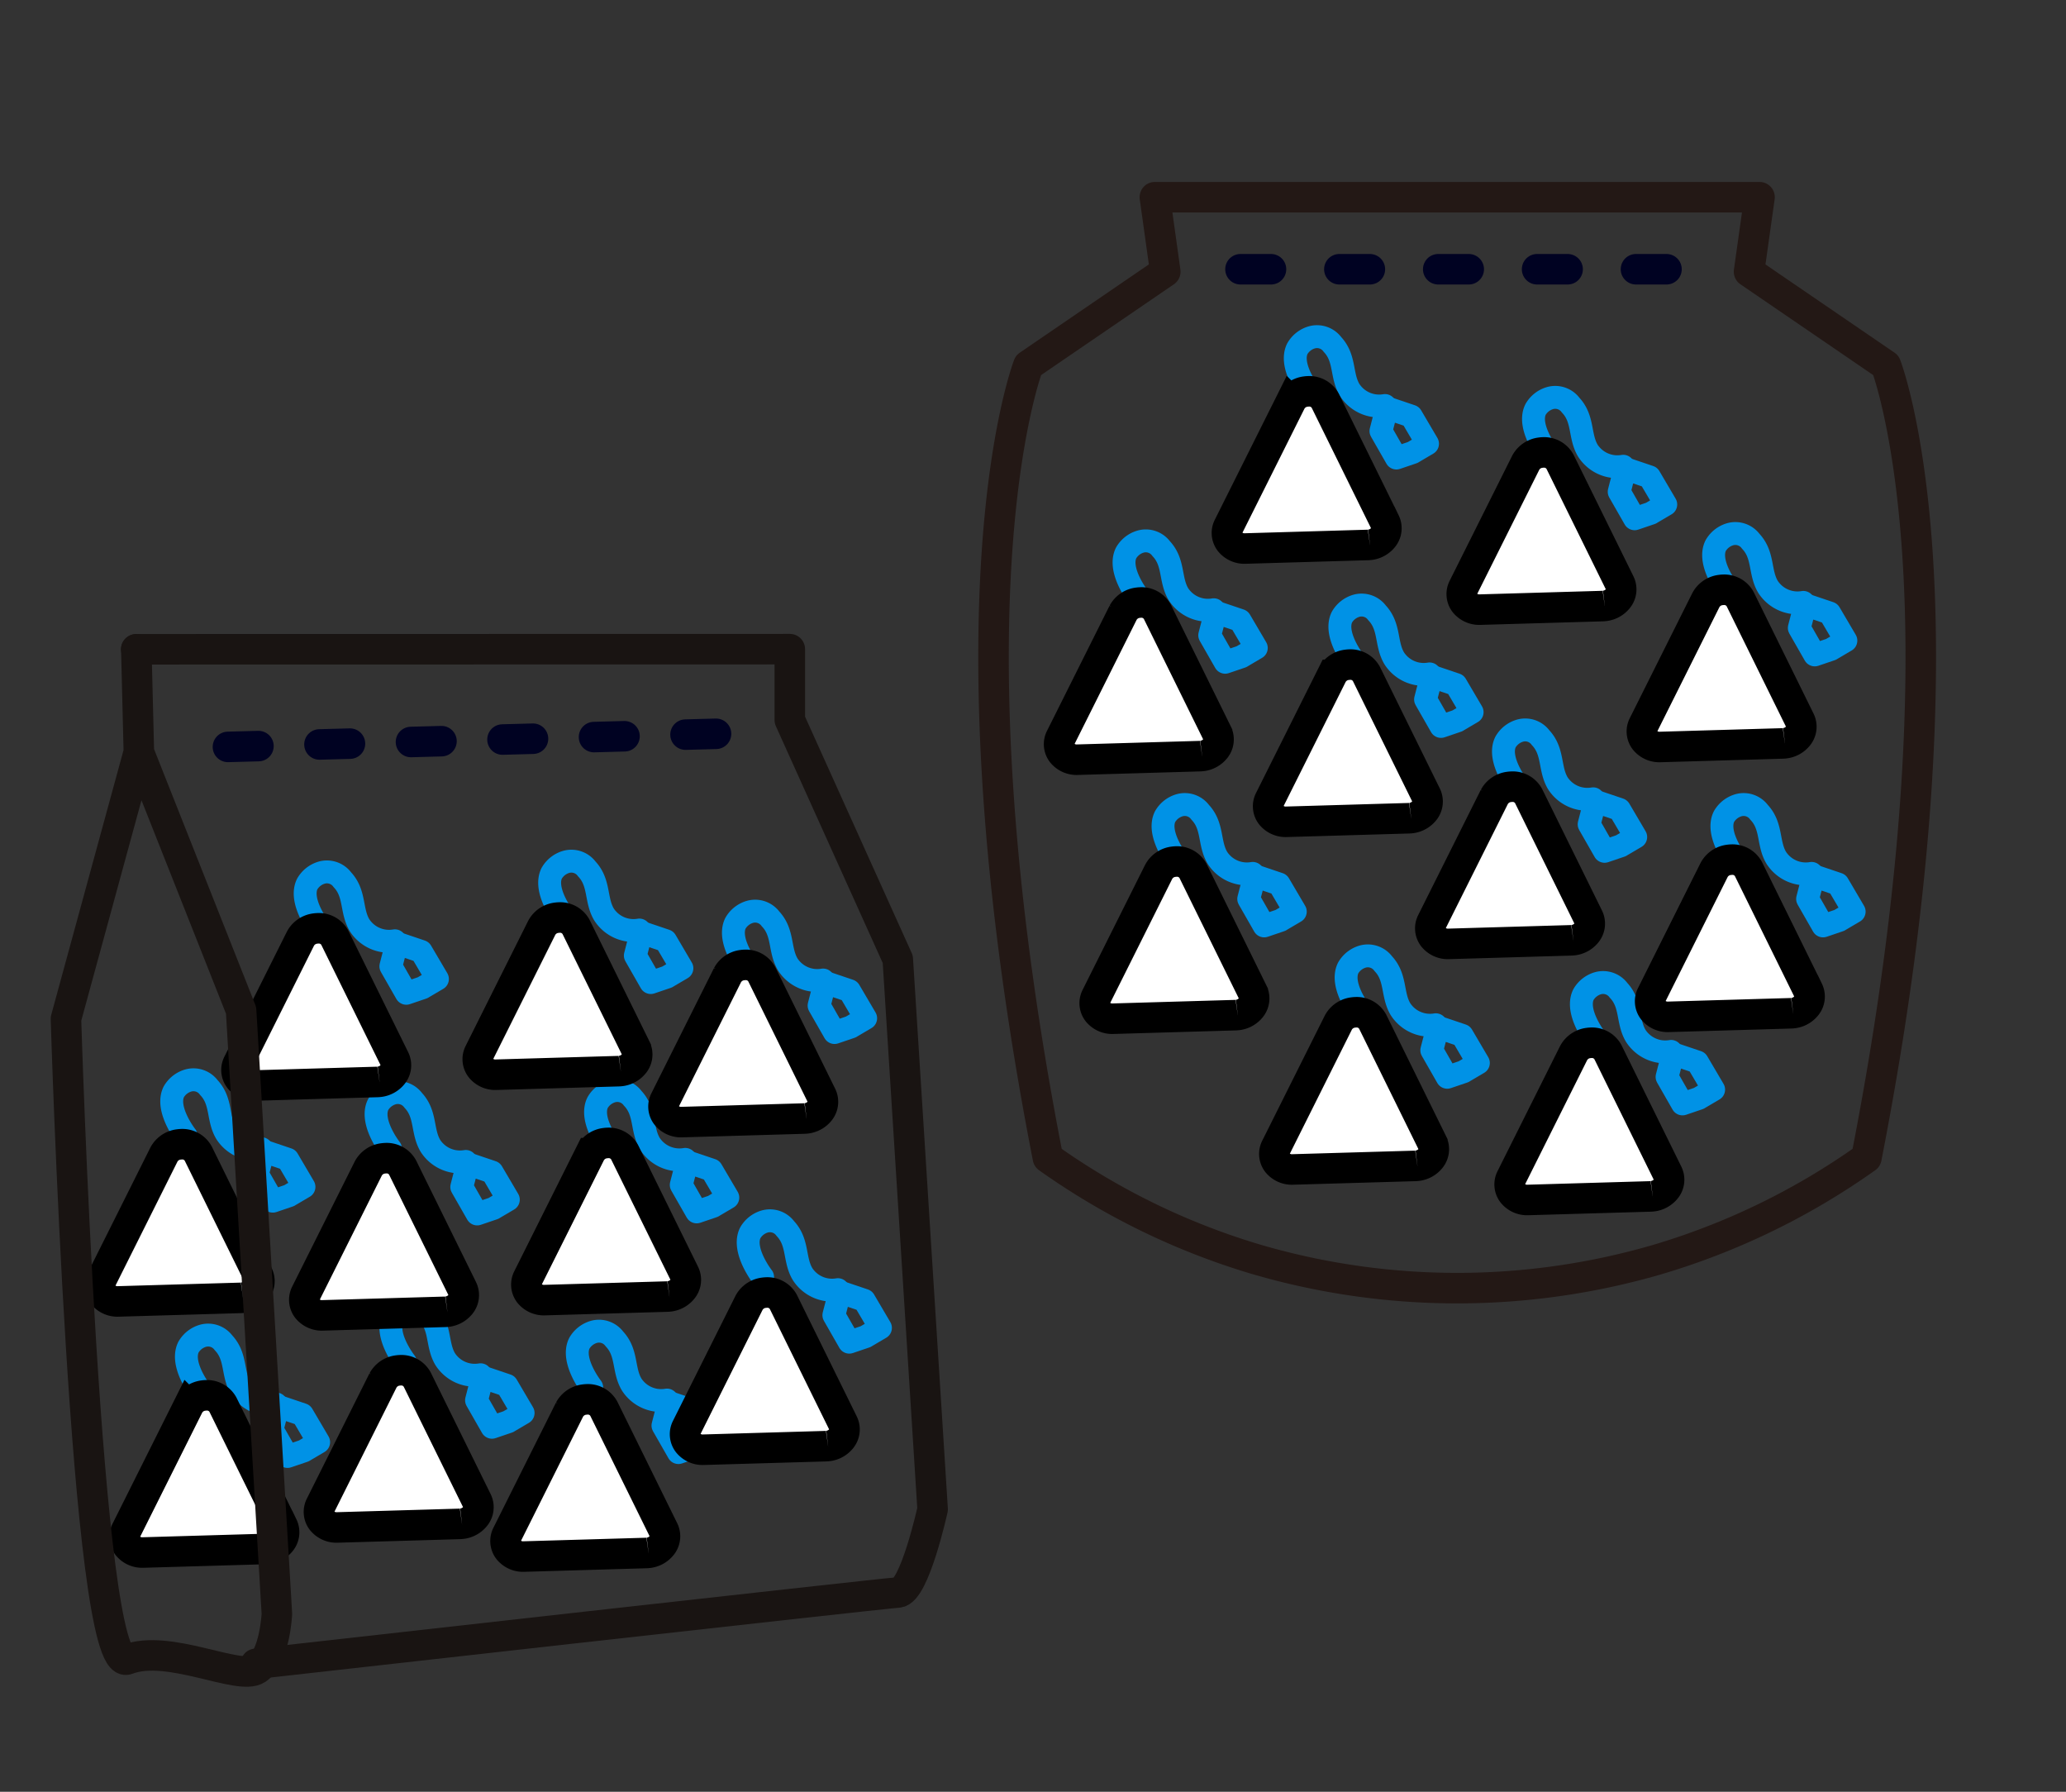 <svg xmlns="http://www.w3.org/2000/svg" xmlns:xlink="http://www.w3.org/1999/xlink" width="135.402" height="117.406" viewBox="0 0 135.402 117.406">
  <rect x="0" y="0" width="135.402" height="117.406" fill="#333333" stroke="none"/>
  <defs>
    <clipPath id="clip-path">
      <rect id="長方形_181" data-name="長方形 181" width="127.596" height="104.024" fill="none" stroke="#707070" stroke-width="2"/>
    </clipPath>
    <clipPath id="clip-path-2">
      <path id="パス_630" data-name="パス 630" d="M0,60.968l4.191,70.4,59.336-3.038-4.191-70.4Z" transform="translate(0 -57.929)" fill="none"/>
    </clipPath>
    <clipPath id="clip-path-3">
      <rect id="長方形_182" data-name="長方形 182" width="135.402" height="117.406" fill="none"/>
    </clipPath>
  </defs>
  <g id="packaging_4" transform="translate(0 7)">
    <g id="グループ_207" data-name="グループ 207" transform="translate(0 0.806)">
      <g id="グループ_206" data-name="グループ 206" clip-path="url(#clip-path)">
        <path id="パス_697" data-name="パス 697" d="M105.417,148.117l-1.074.365-1.012-1.769.388-1.5m1.7,2.9.965-.568-1.064-1.808-1.584-.535" transform="translate(-72.1 -62.766)" fill="none" stroke="#0092e6" stroke-linecap="round" stroke-linejoin="round" stroke-width="1.5"/>
        <path id="パス_699" data-name="パス 699" d="M105.417,148.117l-1.074.365-1.012-1.769.388-1.5m1.7,2.9.965-.568-1.064-1.808-1.584-.535" transform="translate(-85.5 -60.853)" fill="none" stroke="#0092e6" stroke-linecap="round" stroke-linejoin="round" stroke-width="1.5"/>
        <path id="パス_701" data-name="パス 701" d="M105.417,148.117l-1.074.365-1.012-1.769.388-1.5m1.7,2.9.965-.568-1.064-1.808-1.584-.535" transform="translate(-86.462 -77.581)" fill="none" stroke="#0092e6" stroke-linecap="round" stroke-linejoin="round" stroke-width="1.5"/>
        <path id="パス_703" data-name="パス 703" d="M105.417,148.117l-1.074.365-1.012-1.769.388-1.5m1.7,2.9.965-.568-1.064-1.808-1.584-.535" transform="translate(-73.069 -76.744)" fill="none" stroke="#0092e6" stroke-linecap="round" stroke-linejoin="round" stroke-width="1.5"/>
        <path id="パス_705" data-name="パス 705" d="M105.417,148.117l-1.074.365-1.012-1.769.388-1.5m1.7,2.9.965-.568-1.064-1.808-1.584-.535" transform="translate(-58.684 -76.878)" fill="none" stroke="#0092e6" stroke-linecap="round" stroke-linejoin="round" stroke-width="1.5"/>
        <path id="パス_707" data-name="パス 707" d="M105.417,148.117l-1.074.365-1.012-1.769.388-1.5m1.7,2.9.965-.568-1.064-1.808-1.584-.535" transform="translate(-49.65 -88.631)" fill="none" stroke="#0092e6" stroke-linecap="round" stroke-linejoin="round" stroke-width="1.5"/>
        <path id="パス_709" data-name="パス 709" d="M105.417,148.117l-1.074.365-1.012-1.769.388-1.5m1.7,2.9.965-.568-1.064-1.808-1.584-.535" transform="translate(-61.693 -91.906)" fill="none" stroke="#0092e6" stroke-linecap="round" stroke-linejoin="round" stroke-width="1.5"/>
        <path id="パス_711" data-name="パス 711" d="M105.417,148.117l-1.074.365-1.012-1.769.388-1.5m1.7,2.9.965-.568-1.064-1.808-1.584-.535" transform="translate(-77.715 -91.203)" fill="none" stroke="#0092e6" stroke-linecap="round" stroke-linejoin="round" stroke-width="1.5"/>
        <path id="パス_698" data-name="パス 698" d="M93.82,140.407s-1.37-1.751-.809-2.892a1.617,1.617,0,0,1,.934-.741,1.256,1.256,0,0,1,1.367.46c.858.913.557,2.025,1.127,2.981a2.3,2.3,0,0,0,2.316,1.021" transform="translate(-67.26 -58.961)" fill="none" stroke="#0092e6" stroke-linecap="round" stroke-linejoin="round" stroke-width="1.5"/>
        <path id="パス_700" data-name="パス 700" d="M93.82,140.407s-1.37-1.751-.809-2.892a1.617,1.617,0,0,1,.934-.741,1.256,1.256,0,0,1,1.367.46c.858.913.557,2.025,1.127,2.981a2.3,2.3,0,0,0,2.316,1.021" transform="translate(-80.66 -57.048)" fill="none" stroke="#0092e6" stroke-linecap="round" stroke-linejoin="round" stroke-width="1.5"/>
        <path id="パス_702" data-name="パス 702" d="M93.82,140.407s-1.37-1.751-.809-2.892a1.617,1.617,0,0,1,.934-.741,1.256,1.256,0,0,1,1.367.46c.858.913.557,2.025,1.127,2.981a2.3,2.3,0,0,0,2.316,1.021" transform="translate(-81.622 -73.776)" fill="none" stroke="#0092e6" stroke-linecap="round" stroke-linejoin="round" stroke-width="1.5"/>
        <path id="パス_704" data-name="パス 704" d="M93.82,140.407s-1.37-1.751-.809-2.892a1.617,1.617,0,0,1,.934-.741,1.256,1.256,0,0,1,1.367.46c.858.913.557,2.025,1.127,2.981a2.3,2.3,0,0,0,2.316,1.021" transform="translate(-68.229 -72.939)" fill="none" stroke="#0092e6" stroke-linecap="round" stroke-linejoin="round" stroke-width="1.5"/>
        <path id="パス_706" data-name="パス 706" d="M93.82,140.407s-1.37-1.751-.809-2.892a1.617,1.617,0,0,1,.934-.741,1.256,1.256,0,0,1,1.367.46c.858.913.557,2.025,1.127,2.981a2.3,2.3,0,0,0,2.316,1.021" transform="translate(-53.844 -73.073)" fill="none" stroke="#0092e6" stroke-linecap="round" stroke-linejoin="round" stroke-width="1.5"/>
        <path id="パス_708" data-name="パス 708" d="M93.82,140.407s-1.37-1.751-.809-2.892a1.617,1.617,0,0,1,.934-.741,1.256,1.256,0,0,1,1.367.46c.858.913.557,2.025,1.127,2.981a2.3,2.3,0,0,0,2.316,1.021" transform="translate(-44.81 -84.826)" fill="none" stroke="#0092e6" stroke-linecap="round" stroke-linejoin="round" stroke-width="1.5"/>
        <path id="パス_710" data-name="パス 710" d="M93.82,140.407s-1.37-1.751-.809-2.892a1.617,1.617,0,0,1,.934-.741,1.256,1.256,0,0,1,1.367.46c.858.913.557,2.025,1.127,2.981a2.3,2.3,0,0,0,2.316,1.021" transform="translate(-56.853 -88.101)" fill="none" stroke="#0092e6" stroke-linecap="round" stroke-linejoin="round" stroke-width="1.5"/>
        <path id="パス_712" data-name="パス 712" d="M93.82,140.407s-1.37-1.751-.809-2.892a1.617,1.617,0,0,1,.934-.741,1.256,1.256,0,0,1,1.367.46c.858.913.557,2.025,1.127,2.981a2.3,2.3,0,0,0,2.316,1.021" transform="translate(-72.875 -87.397)" fill="none" stroke="#0092e6" stroke-linecap="round" stroke-linejoin="round" stroke-width="1.5"/>
        <path id="パス_580" data-name="パス 580" d="M37.6,111.391a1.307,1.307,0,0,1-.157-.009l-7.961-.884a1.228,1.228,0,0,1-.944-.585.929.929,0,0,1,.048-1l5.19-7.533a1.273,1.273,0,0,1,1.053-.517,1.46,1.46,0,0,1,.159.008,1.186,1.186,0,0,1,1.02.759l2.772,8.418a.95.95,0,0,1-.25.978,1.314,1.314,0,0,1-.928.366" transform="translate(-27.863 -41.998) rotate(-8)" fill="#fff" stroke="#000" stroke-width="2"/>
        <path id="パス_1092" data-name="パス 1092" d="M37.6,111.391a1.307,1.307,0,0,1-.157-.009l-7.961-.884a1.228,1.228,0,0,1-.944-.585.929.929,0,0,1,.048-1l5.19-7.533a1.273,1.273,0,0,1,1.053-.517,1.46,1.46,0,0,1,.159.008,1.186,1.186,0,0,1,1.02.759l2.772,8.418a.95.95,0,0,1-.25.978,1.314,1.314,0,0,1-.928.366" transform="translate(-36.811 -27.85) rotate(-8)" fill="#fff" stroke="#000" stroke-width="2"/>
        <path id="パス_1093" data-name="パス 1093" d="M37.6,111.391a1.307,1.307,0,0,1-.157-.009l-7.961-.884a1.228,1.228,0,0,1-.944-.585.929.929,0,0,1,.048-1l5.19-7.533a1.273,1.273,0,0,1,1.053-.517,1.46,1.46,0,0,1,.159.008,1.186,1.186,0,0,1,1.02.759l2.772,8.418a.95.95,0,0,1-.25.978,1.314,1.314,0,0,1-.928.366" transform="translate(-23.418 -26.936) rotate(-8)" fill="#fff" stroke="#000" stroke-width="2"/>
        <path id="パス_624" data-name="パス 624" d="M105.417,148.117l-1.074.365-1.012-1.769.388-1.5m1.7,2.9.965-.568-1.064-1.808-1.584-.535" transform="translate(-48.681 -68.342)" fill="none" stroke="#0092e6" stroke-linecap="round" stroke-linejoin="round" stroke-width="1.5"/>
        <path id="パス_625" data-name="パス 625" d="M93.82,140.407s-1.37-1.751-.809-2.892a1.617,1.617,0,0,1,.934-.741,1.256,1.256,0,0,1,1.367.46c.858.913.557,2.025,1.127,2.981a2.3,2.3,0,0,0,2.316,1.021" transform="translate(-43.841 -64.537)" fill="none" stroke="#0092e6" stroke-linecap="round" stroke-linejoin="round" stroke-width="1.5"/>
        <path id="パス_1094" data-name="パス 1094" d="M37.6,111.391a1.307,1.307,0,0,1-.157-.009l-7.961-.884a1.228,1.228,0,0,1-.944-.585.929.929,0,0,1,.048-1l5.19-7.533a1.273,1.273,0,0,1,1.053-.517,1.46,1.46,0,0,1,.159.008,1.186,1.186,0,0,1,1.02.759l2.772,8.418a.95.95,0,0,1-.25.978,1.314,1.314,0,0,1-.928.366" transform="translate(-8.865 -27.936) rotate(-8)" fill="#fff" stroke="#000" stroke-width="2"/>
        <path id="パス_695" data-name="パス 695" d="M105.417,148.117l-1.074.365-1.012-1.769.388-1.5m1.7,2.9.965-.568-1.064-1.808-1.584-.535" transform="translate(-59.882 -61.108)" fill="none" stroke="#0092e6" stroke-linecap="round" stroke-linejoin="round" stroke-width="1.5"/>
        <path id="パス_696" data-name="パス 696" d="M93.82,140.407s-1.37-1.751-.809-2.892a1.617,1.617,0,0,1,.934-.741,1.256,1.256,0,0,1,1.367.46c.858.913.557,2.025,1.127,2.981a2.3,2.3,0,0,0,2.316,1.021" transform="translate(-55.042 -57.303)" fill="none" stroke="#0092e6" stroke-linecap="round" stroke-linejoin="round" stroke-width="1.5"/>
        <path id="パス_1095" data-name="パス 1095" d="M37.6,111.391a1.307,1.307,0,0,1-.157-.009l-7.961-.884a1.228,1.228,0,0,1-.944-.585.929.929,0,0,1,.048-1l5.19-7.533a1.273,1.273,0,0,1,1.053-.517,1.46,1.46,0,0,1,.159.008,1.186,1.186,0,0,1,1.02.759l2.772,8.418a.95.95,0,0,1-.25.978,1.314,1.314,0,0,1-.928.366" transform="translate(1.535 -18.133) rotate(-8)" fill="#fff" stroke="#000" stroke-width="2"/>
        <path id="パス_1096" data-name="パス 1096" d="M37.6,111.391a1.307,1.307,0,0,1-.157-.009l-7.961-.884a1.228,1.228,0,0,1-.944-.585.929.929,0,0,1,.048-1l5.19-7.533a1.273,1.273,0,0,1,1.053-.517,1.46,1.46,0,0,1,.159.008,1.186,1.186,0,0,1,1.02.759l2.772,8.418a.95.95,0,0,1-.25.978,1.314,1.314,0,0,1-.928.366" transform="translate(-10.231 -11.133) rotate(-8)" fill="#fff" stroke="#000" stroke-width="2"/>
        <path id="パス_1097" data-name="パス 1097" d="M37.6,111.391a1.307,1.307,0,0,1-.157-.009l-7.961-.884a1.228,1.228,0,0,1-.944-.585.929.929,0,0,1,.048-1l5.19-7.533a1.273,1.273,0,0,1,1.053-.517,1.46,1.46,0,0,1,.159.008,1.186,1.186,0,0,1,1.02.759l2.772,8.418a.95.95,0,0,1-.25.978,1.314,1.314,0,0,1-.928.366" transform="translate(-22.458 -13.04) rotate(-8)" fill="#fff" stroke="#000" stroke-width="2"/>
        <path id="パス_1098" data-name="パス 1098" d="M37.6,111.391a1.307,1.307,0,0,1-.157-.009l-7.961-.884a1.228,1.228,0,0,1-.944-.585.929.929,0,0,1,.048-1l5.19-7.533a1.273,1.273,0,0,1,1.053-.517,1.46,1.46,0,0,1,.159.008,1.186,1.186,0,0,1,1.02.759l2.772,8.418a.95.95,0,0,1-.25.978,1.314,1.314,0,0,1-.928.366" transform="translate(-35.192 -11.397) rotate(-8)" fill="#fff" stroke="#000" stroke-width="2"/>
        <path id="パス_1090" data-name="パス 1090" d="M37.6,111.391a1.307,1.307,0,0,1-.157-.009l-7.961-.884a1.228,1.228,0,0,1-.944-.585.929.929,0,0,1,.048-1l5.19-7.533a1.273,1.273,0,0,1,1.053-.517,1.46,1.46,0,0,1,.159.008,1.186,1.186,0,0,1,1.02.759l2.772,8.418a.95.95,0,0,1-.25.978,1.314,1.314,0,0,1-.928.366" transform="translate(-12.051 -42.705) rotate(-8)" fill="#fff" stroke="#000" stroke-width="2"/>
        <path id="パス_1091" data-name="パス 1091" d="M37.6,111.391a1.307,1.307,0,0,1-.157-.009l-7.961-.884a1.228,1.228,0,0,1-.944-.585.929.929,0,0,1,.048-1l5.19-7.533a1.273,1.273,0,0,1,1.053-.517,1.46,1.46,0,0,1,.159.008,1.186,1.186,0,0,1,1.02.759l2.772,8.418a.95.95,0,0,1-.25.978,1.314,1.314,0,0,1-.928.366" transform="translate(0.122 -39.601) rotate(-8)" fill="#fff" stroke="#000" stroke-width="2"/>
      </g>
    </g>
    <g id="グループ_209" data-name="グループ 209" transform="translate(0 31.391)">
      <g id="グループ_208" data-name="グループ 208" clip-path="url(#clip-path-2)">
        <path id="パス_628" data-name="パス 628" d="M24.75,132.265s41-4.607,42.086-4.672,2.268-5.458,2.268-5.458L66.821,86.1,59.745,70.42V65.78l-42.836.008" transform="translate(-7.982 -61.635)" fill="none" stroke="#191412" stroke-linecap="round" stroke-linejoin="round" stroke-width="2"/>
        <path id="パス_629" data-name="パス 629" d="M12.8,65.8q.083,3.37.167,6.739l6.7,16.919L22.013,129s-.13,2.827-1.3,3.617-5.788-1.677-8.507-.631S8.189,90.011,8.189,90.011l4.773-17.474" transform="translate(-3.866 -61.643)" fill="none" stroke="#191412" stroke-linecap="round" stroke-linejoin="round" stroke-width="2"/>
      </g>
    </g>
    <g id="グループ_211" data-name="グループ 211" transform="translate(0 -7)">
      <g id="グループ_210" data-name="グループ 210" clip-path="url(#clip-path-3)">
        <g id="グループ_214" data-name="グループ 214" transform="translate(76.224 52.714)">
          <path id="パス_713" data-name="パス 713" d="M105.417,148.117l-1.074.365-1.012-1.769.388-1.5m1.7,2.9.965-.568-1.064-1.808-1.584-.535" transform="translate(-97.716 -140.525)" fill="none" stroke="#0092e6" stroke-linecap="round" stroke-linejoin="round" stroke-width="1.5"/>
          <path id="パス_714" data-name="パス 714" d="M93.82,140.407s-1.37-1.751-.809-2.892a1.617,1.617,0,0,1,.934-.741,1.256,1.256,0,0,1,1.367.46c.858.913.557,2.025,1.127,2.981a2.3,2.3,0,0,0,2.316,1.021" transform="translate(-92.876 -136.72)" fill="none" stroke="#0092e6" stroke-linecap="round" stroke-linejoin="round" stroke-width="1.5"/>
        </g>
        <g id="グループ_215" data-name="グループ 215" transform="translate(88.222 62.631)">
          <path id="パス_713-2" data-name="パス 713" d="M105.417,148.117l-1.074.365-1.012-1.769.388-1.5m1.7,2.9.965-.568-1.064-1.808-1.584-.535" transform="translate(-97.716 -140.525)" fill="none" stroke="#0092e6" stroke-linecap="round" stroke-linejoin="round" stroke-width="1.5"/>
          <path id="パス_714-2" data-name="パス 714" d="M93.82,140.407s-1.37-1.751-.809-2.892a1.617,1.617,0,0,1,.934-.741,1.256,1.256,0,0,1,1.367.46c.858.913.557,2.025,1.127,2.981a2.3,2.3,0,0,0,2.316,1.021" transform="translate(-92.876 -136.72)" fill="none" stroke="#0092e6" stroke-linecap="round" stroke-linejoin="round" stroke-width="1.5"/>
        </g>
        <g id="グループ_216" data-name="グループ 216" transform="translate(103.641 64.377)">
          <path id="パス_713-3" data-name="パス 713" d="M105.417,148.117l-1.074.365-1.012-1.769.388-1.5m1.7,2.9.965-.568-1.064-1.808-1.584-.535" transform="translate(-97.716 -140.525)" fill="none" stroke="#0092e6" stroke-linecap="round" stroke-linejoin="round" stroke-width="1.5"/>
          <path id="パス_714-3" data-name="パス 714" d="M93.82,140.407s-1.37-1.751-.809-2.892a1.617,1.617,0,0,1,.934-.741,1.256,1.256,0,0,1,1.367.46c.858.913.557,2.025,1.127,2.981a2.3,2.3,0,0,0,2.316,1.021" transform="translate(-92.876 -136.72)" fill="none" stroke="#0092e6" stroke-linecap="round" stroke-linejoin="round" stroke-width="1.5"/>
        </g>
        <g id="グループ_217" data-name="グループ 217" transform="translate(112.851 52.714)">
          <path id="パス_713-4" data-name="パス 713" d="M105.417,148.117l-1.074.365-1.012-1.769.388-1.5m1.7,2.9.965-.568-1.064-1.808-1.584-.535" transform="translate(-97.716 -140.525)" fill="none" stroke="#0092e6" stroke-linecap="round" stroke-linejoin="round" stroke-width="1.5"/>
          <path id="パス_714-4" data-name="パス 714" d="M93.82,140.407s-1.37-1.751-.809-2.892a1.617,1.617,0,0,1,.934-.741,1.256,1.256,0,0,1,1.367.46c.858.913.557,2.025,1.127,2.981a2.3,2.3,0,0,0,2.316,1.021" transform="translate(-92.876 -136.72)" fill="none" stroke="#0092e6" stroke-linecap="round" stroke-linejoin="round" stroke-width="1.5"/>
        </g>
        <g id="グループ_218" data-name="グループ 218" transform="translate(98.534 47.826)">
          <path id="パス_713-5" data-name="パス 713" d="M105.417,148.117l-1.074.365-1.012-1.769.388-1.5m1.7,2.9.965-.568-1.064-1.808-1.584-.535" transform="translate(-97.716 -140.525)" fill="none" stroke="#0092e6" stroke-linecap="round" stroke-linejoin="round" stroke-width="1.5"/>
          <path id="パス_714-5" data-name="パス 714" d="M93.82,140.407s-1.37-1.751-.809-2.892a1.617,1.617,0,0,1,.934-.741,1.256,1.256,0,0,1,1.367.46c.858.913.557,2.025,1.127,2.981a2.3,2.3,0,0,0,2.316,1.021" transform="translate(-92.876 -136.72)" fill="none" stroke="#0092e6" stroke-linecap="round" stroke-linejoin="round" stroke-width="1.5"/>
        </g>
        <g id="グループ_219" data-name="グループ 219" transform="translate(87.813 39.643)">
          <path id="パス_713-6" data-name="パス 713" d="M105.417,148.117l-1.074.365-1.012-1.769.388-1.5m1.7,2.9.965-.568-1.064-1.808-1.584-.535" transform="translate(-97.716 -140.525)" fill="none" stroke="#0092e6" stroke-linecap="round" stroke-linejoin="round" stroke-width="1.5"/>
          <path id="パス_714-6" data-name="パス 714" d="M93.82,140.407s-1.37-1.751-.809-2.892a1.617,1.617,0,0,1,.934-.741,1.256,1.256,0,0,1,1.367.46c.858.913.557,2.025,1.127,2.981a2.3,2.3,0,0,0,2.316,1.021" transform="translate(-92.876 -136.72)" fill="none" stroke="#0092e6" stroke-linecap="round" stroke-linejoin="round" stroke-width="1.5"/>
        </g>
        <g id="グループ_220" data-name="グループ 220" transform="translate(73.668 35.438)">
          <path id="パス_713-7" data-name="パス 713" d="M105.417,148.117l-1.074.365-1.012-1.769.388-1.5m1.7,2.9.965-.568-1.064-1.808-1.584-.535" transform="translate(-97.716 -140.525)" fill="none" stroke="#0092e6" stroke-linecap="round" stroke-linejoin="round" stroke-width="1.5"/>
          <path id="パス_714-7" data-name="パス 714" d="M93.82,140.407s-1.37-1.751-.809-2.892a1.617,1.617,0,0,1,.934-.741,1.256,1.256,0,0,1,1.367.46c.858.913.557,2.025,1.127,2.981a2.3,2.3,0,0,0,2.316,1.021" transform="translate(-92.876 -136.72)" fill="none" stroke="#0092e6" stroke-linecap="round" stroke-linejoin="round" stroke-width="1.5"/>
        </g>
        <g id="グループ_221" data-name="グループ 221" transform="translate(84.89 22.056)">
          <path id="パス_713-8" data-name="パス 713" d="M105.417,148.117l-1.074.365-1.012-1.769.388-1.5m1.7,2.9.965-.568-1.064-1.808-1.584-.535" transform="translate(-97.716 -140.525)" fill="none" stroke="#0092e6" stroke-linecap="round" stroke-linejoin="round" stroke-width="1.5"/>
          <path id="パス_714-8" data-name="パス 714" d="M93.82,140.407s-1.37-1.751-.809-2.892a1.617,1.617,0,0,1,.934-.741,1.256,1.256,0,0,1,1.367.46c.858.913.557,2.025,1.127,2.981a2.3,2.3,0,0,0,2.316,1.021" transform="translate(-92.876 -136.72)" fill="none" stroke="#0092e6" stroke-linecap="round" stroke-linejoin="round" stroke-width="1.5"/>
        </g>
        <g id="グループ_222" data-name="グループ 222" transform="translate(100.503 26.035)">
          <path id="パス_713-9" data-name="パス 713" d="M105.417,148.117l-1.074.365-1.012-1.769.388-1.5m1.7,2.9.965-.568-1.064-1.808-1.584-.535" transform="translate(-97.716 -140.525)" fill="none" stroke="#0092e6" stroke-linecap="round" stroke-linejoin="round" stroke-width="1.5"/>
          <path id="パス_714-9" data-name="パス 714" d="M93.82,140.407s-1.37-1.751-.809-2.892a1.617,1.617,0,0,1,.934-.741,1.256,1.256,0,0,1,1.367.46c.858.913.557,2.025,1.127,2.981a2.3,2.3,0,0,0,2.316,1.021" transform="translate(-92.876 -136.72)" fill="none" stroke="#0092e6" stroke-linecap="round" stroke-linejoin="round" stroke-width="1.5"/>
        </g>
        <line id="線_73" data-name="線 73" y1="0.928" x2="34.561" transform="translate(14.939 48.013)" fill="none" stroke="#000222" stroke-linecap="round" stroke-linejoin="round" stroke-width="2" stroke-dasharray="2 4"/>
        <g id="グループ_223" data-name="グループ 223" transform="translate(112.308 34.956)">
          <path id="パス_713-10" data-name="パス 713" d="M105.417,148.117l-1.074.365-1.012-1.769.388-1.5m1.7,2.9.965-.568-1.064-1.808-1.584-.535" transform="translate(-97.716 -140.525)" fill="none" stroke="#0092e6" stroke-linecap="round" stroke-linejoin="round" stroke-width="1.5"/>
          <path id="パス_714-10" data-name="パス 714" d="M93.82,140.407s-1.37-1.751-.809-2.892a1.617,1.617,0,0,1,.934-.741,1.256,1.256,0,0,1,1.367.46c.858.913.557,2.025,1.127,2.981a2.3,2.3,0,0,0,2.316,1.021" transform="translate(-92.876 -136.72)" fill="none" stroke="#0092e6" stroke-linecap="round" stroke-linejoin="round" stroke-width="1.5"/>
        </g>
        <path id="パス_632" data-name="パス 632" d="M181.284,17.126l-8.971-6.133L173,6.113H133.372l.682,4.88-8.971,6.133s-5.908,15.139,1.278,51.929a46.4,46.4,0,0,0,13.749,6.682,46.9,46.9,0,0,0,26.146,0,46.41,46.41,0,0,0,13.749-6.682C187.193,32.265,181.284,17.126,181.284,17.126Z" transform="translate(-57.684 6.809)" fill="none" stroke="#231815" stroke-linecap="round" stroke-linejoin="round" stroke-width="2"/>
        <line id="線_85" data-name="線 85" x2="30.364" transform="translate(80.351 17.642)" fill="#fff"/>
        <line id="線_86" data-name="線 86" x2="30.364" transform="translate(81.299 17.642)" fill="none" stroke="#000222" stroke-linecap="round" stroke-linejoin="round" stroke-width="2" stroke-dasharray="2 4.48"/>
        <path id="パス_1099" data-name="パス 1099" d="M37.6,111.391a1.307,1.307,0,0,1-.157-.009l-7.961-.884a1.228,1.228,0,0,1-.944-.585.929.929,0,0,1,.048-1l5.19-7.533a1.273,1.273,0,0,1,1.053-.517,1.46,1.46,0,0,1,.159.008,1.186,1.186,0,0,1,1.02.759l2.772,8.418a.95.95,0,0,1-.25.978,1.314,1.314,0,0,1-.928.366" transform="translate(26.049 -55.541) rotate(-8)" fill="#fff" stroke="#000" stroke-width="2"/>
        <path id="パス_1100" data-name="パス 1100" d="M37.6,111.391a1.307,1.307,0,0,1-.157-.009l-7.961-.884a1.228,1.228,0,0,1-.944-.585.929.929,0,0,1,.048-1l5.19-7.533a1.273,1.273,0,0,1,1.053-.517,1.46,1.46,0,0,1,.159.008,1.186,1.186,0,0,1,1.02.759l2.772,8.418a.95.95,0,0,1-.25.978,1.314,1.314,0,0,1-.928.366" transform="translate(37.049 -69.378) rotate(-8)" fill="#fff" stroke="#000" stroke-width="2"/>
        <path id="パス_1101" data-name="パス 1101" d="M37.6,111.391a1.307,1.307,0,0,1-.157-.009l-7.961-.884a1.228,1.228,0,0,1-.944-.585.929.929,0,0,1,.048-1l5.19-7.533a1.273,1.273,0,0,1,1.053-.517,1.46,1.46,0,0,1,.159.008,1.186,1.186,0,0,1,1.02.759l2.772,8.418a.95.95,0,0,1-.25.978,1.314,1.314,0,0,1-.928.366" transform="translate(52.438 -65.374) rotate(-8)" fill="#fff" stroke="#000" stroke-width="2"/>
        <path id="パス_1102" data-name="パス 1102" d="M37.6,111.391a1.307,1.307,0,0,1-.157-.009l-7.961-.884a1.228,1.228,0,0,1-.944-.585.929.929,0,0,1,.048-1l5.19-7.533a1.273,1.273,0,0,1,1.053-.517,1.46,1.46,0,0,1,.159.008,1.186,1.186,0,0,1,1.02.759l2.772,8.418a.95.95,0,0,1-.25.978,1.314,1.314,0,0,1-.928.366" transform="translate(64.244 -56.374) rotate(-8)" fill="#fff" stroke="#000" stroke-width="2"/>
        <path id="パス_1103" data-name="パス 1103" d="M37.6,111.391a1.307,1.307,0,0,1-.157-.009l-7.961-.884a1.228,1.228,0,0,1-.944-.585.929.929,0,0,1,.048-1l5.19-7.533a1.273,1.273,0,0,1,1.053-.517,1.46,1.46,0,0,1,.159.008,1.186,1.186,0,0,1,1.02.759l2.772,8.418a.95.95,0,0,1-.25.978,1.314,1.314,0,0,1-.928.366" transform="translate(64.785 -38.692) rotate(-8)" fill="#fff" stroke="#000" stroke-width="2"/>
        <path id="パス_1104" data-name="パス 1104" d="M37.6,111.391a1.307,1.307,0,0,1-.157-.009l-7.961-.884a1.228,1.228,0,0,1-.944-.585.929.929,0,0,1,.048-1l5.19-7.533a1.273,1.273,0,0,1,1.053-.517,1.46,1.46,0,0,1,.159.008,1.186,1.186,0,0,1,1.02.759l2.772,8.418a.95.95,0,0,1-.25.978,1.314,1.314,0,0,1-.928.366" transform="translate(55.577 -26.692) rotate(-8)" fill="#fff" stroke="#000" stroke-width="2"/>
        <path id="パス_1105" data-name="パス 1105" d="M37.6,111.391a1.307,1.307,0,0,1-.157-.009l-7.961-.884a1.228,1.228,0,0,1-.944-.585.929.929,0,0,1,.048-1l5.19-7.533a1.273,1.273,0,0,1,1.053-.517,1.46,1.46,0,0,1,.159.008,1.186,1.186,0,0,1,1.02.759l2.772,8.418a.95.95,0,0,1-.25.978,1.314,1.314,0,0,1-.928.366" transform="translate(40.157 -28.691) rotate(-8)" fill="#fff" stroke="#000" stroke-width="2"/>
        <path id="パス_1106" data-name="パス 1106" d="M37.6,111.391a1.307,1.307,0,0,1-.157-.009l-7.961-.884a1.228,1.228,0,0,1-.944-.585.929.929,0,0,1,.048-1l5.19-7.533a1.273,1.273,0,0,1,1.053-.517,1.46,1.46,0,0,1,.159.008,1.186,1.186,0,0,1,1.02.759l2.772,8.418a.95.95,0,0,1-.25.978,1.314,1.314,0,0,1-.928.366" transform="translate(28.383 -38.569) rotate(-8)" fill="#fff" stroke="#000" stroke-width="2"/>
        <path id="パス_1107" data-name="パス 1107" d="M37.6,111.391a1.307,1.307,0,0,1-.157-.009l-7.961-.884a1.228,1.228,0,0,1-.944-.585.929.929,0,0,1,.048-1l5.19-7.533a1.273,1.273,0,0,1,1.053-.517,1.46,1.46,0,0,1,.159.008,1.186,1.186,0,0,1,1.02.759l2.772,8.418a.95.95,0,0,1-.25.978,1.314,1.314,0,0,1-.928.366" transform="translate(39.749 -51.472) rotate(-8)" fill="#fff" stroke="#000" stroke-width="2"/>
        <path id="パス_1108" data-name="パス 1108" d="M37.6,111.391a1.307,1.307,0,0,1-.157-.009l-7.961-.884a1.228,1.228,0,0,1-.944-.585.929.929,0,0,1,.048-1l5.19-7.533a1.273,1.273,0,0,1,1.053-.517,1.46,1.46,0,0,1,.159.008,1.186,1.186,0,0,1,1.02.759l2.772,8.418a.95.95,0,0,1-.25.978,1.314,1.314,0,0,1-.928.366" transform="translate(50.378 -43.472) rotate(-8)" fill="#fff" stroke="#000" stroke-width="2"/>
      </g>
    </g>
  </g>
</svg>
